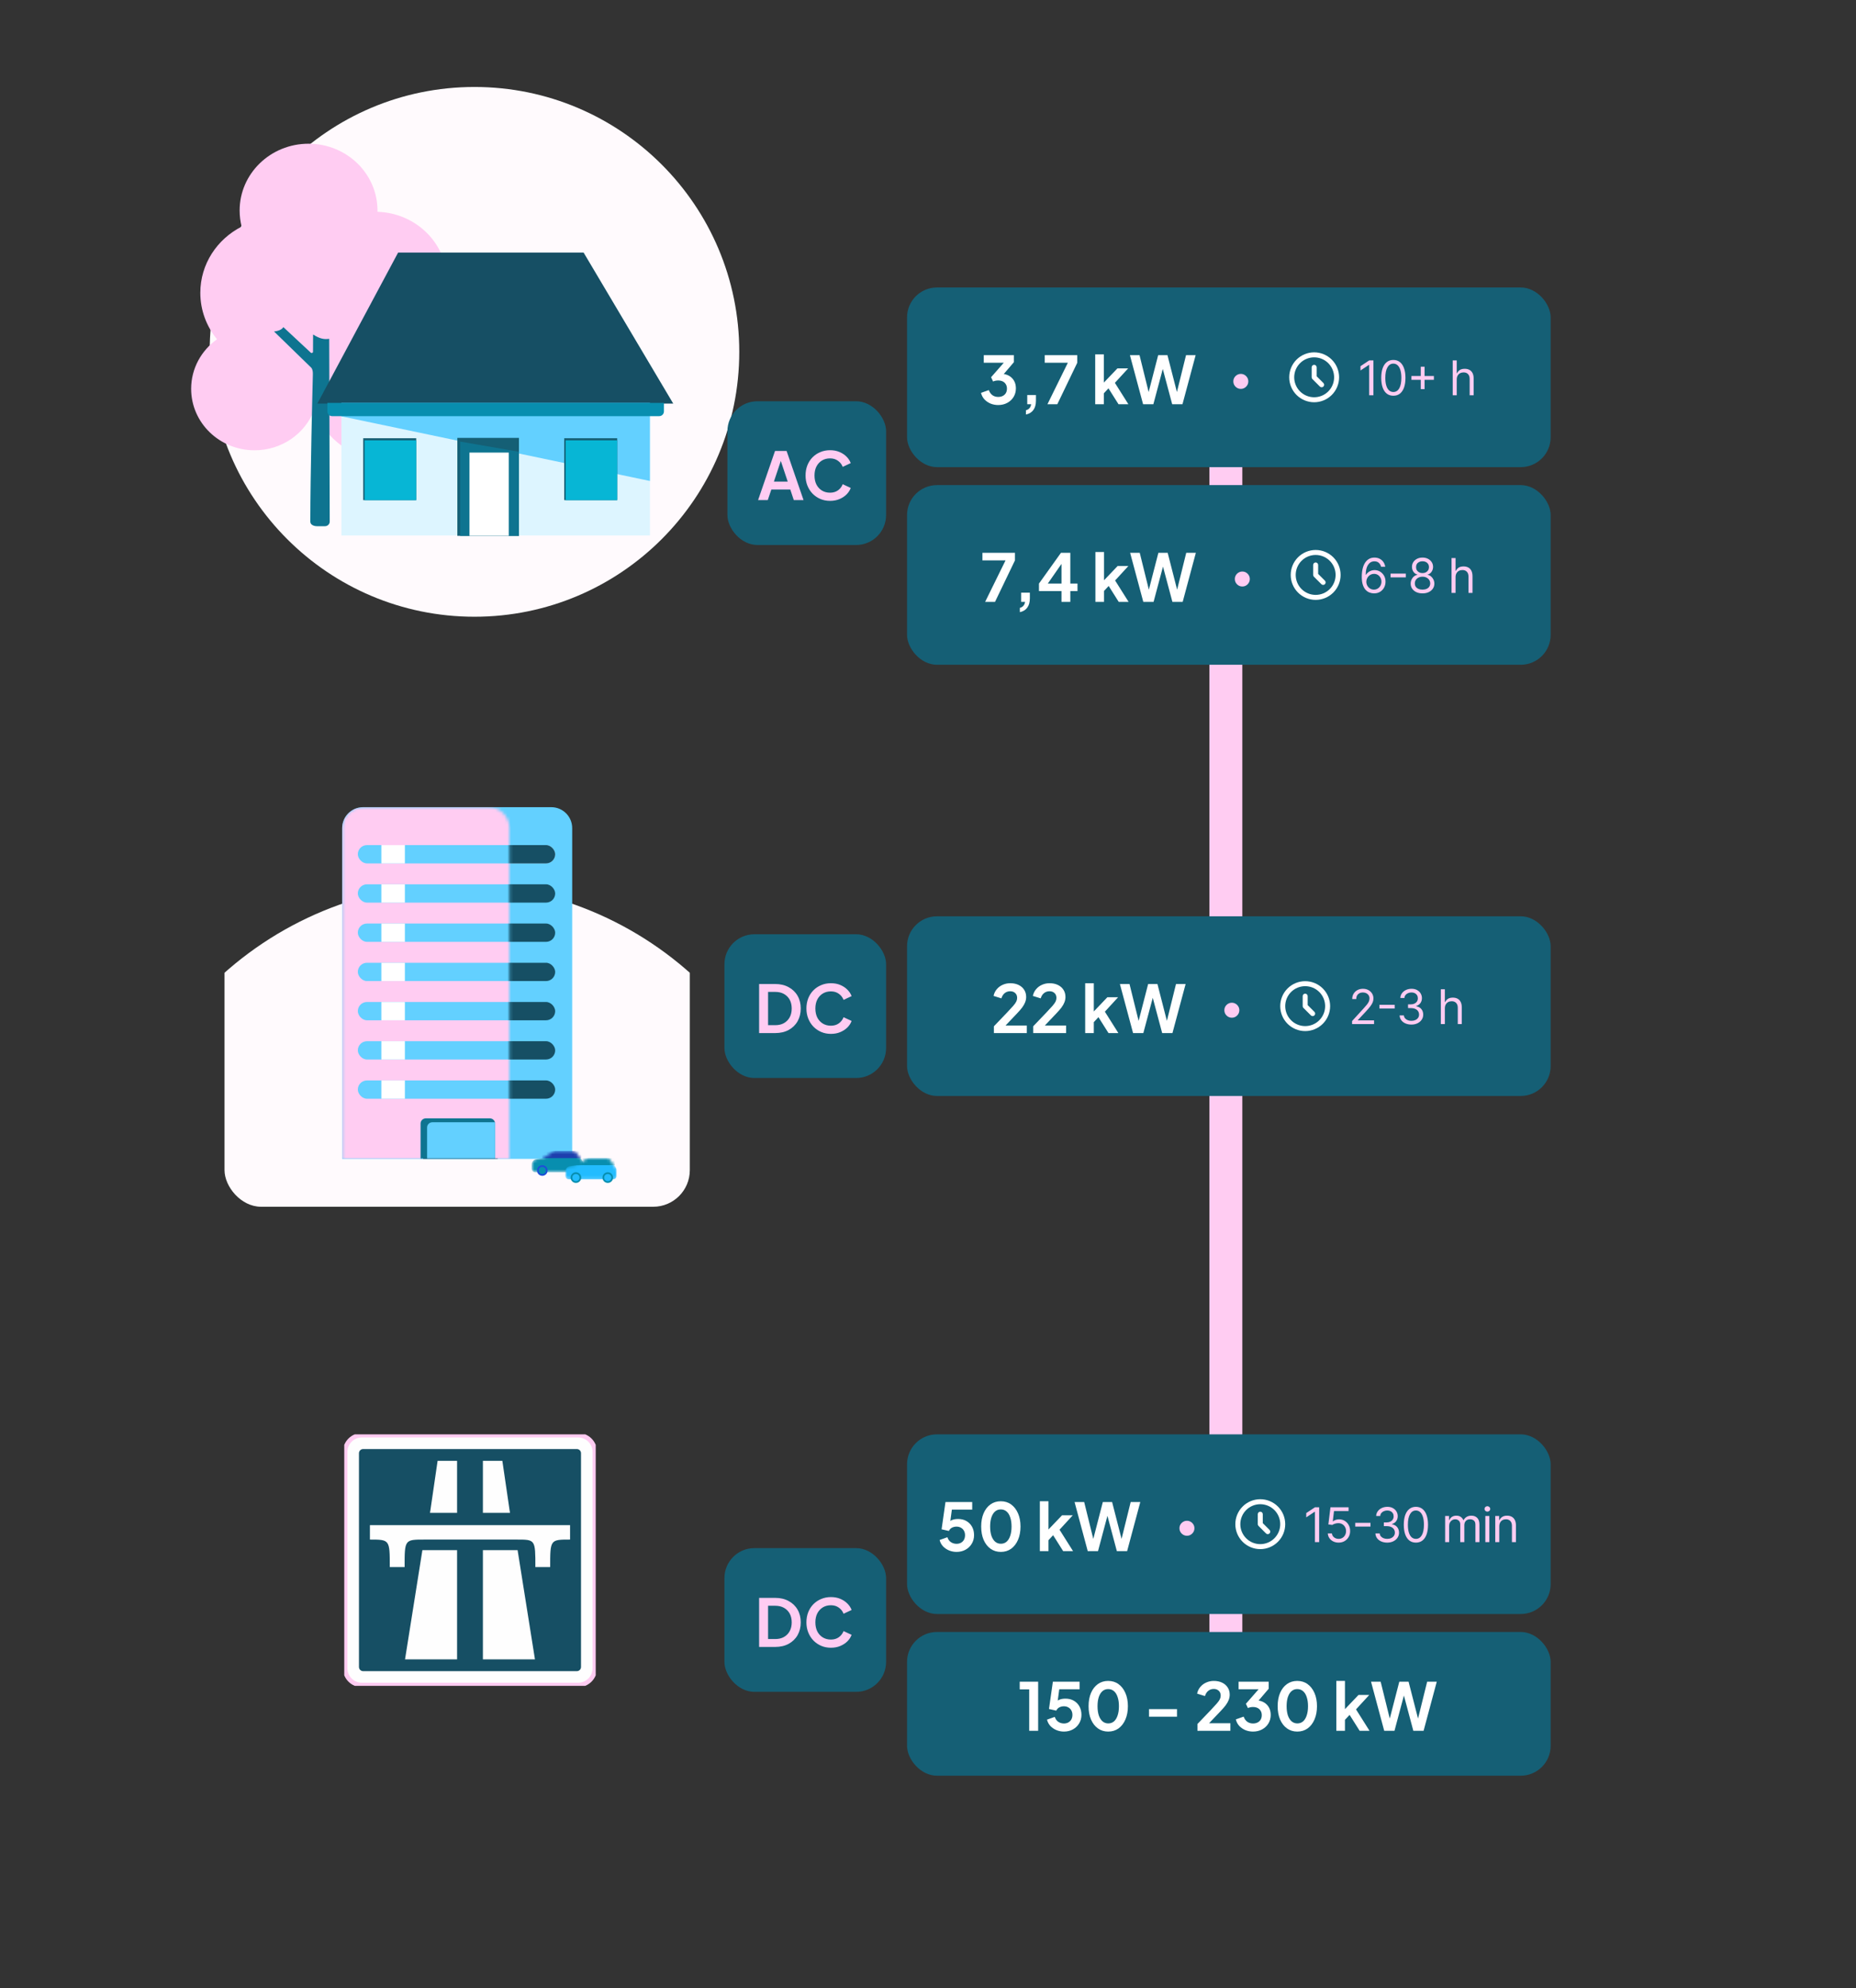 <svg width="620" height="664" viewBox="0 0 620 664" fill="none" xmlns="http://www.w3.org/2000/svg">
<rect x="0" y="0" width="620" height="664" fill="#333333" stroke="none"/>
<line x1="409.5" y1="130" x2="409.5" y2="569" stroke="#FFCCF2" stroke-width="11"/>
<g clip-path="url(#clip0_396_91364)">
<circle cx="158.497" cy="117.501" r="88.458" fill="#FFFAFD"/>
<path fill-rule="evenodd" clip-rule="evenodd" d="M80.723 75.683C80.282 73.96 80.049 72.158 80.049 70.303C80.049 57.982 90.357 47.994 103.073 47.994C115.79 47.994 126.098 57.982 126.098 70.303C126.098 70.448 126.097 70.593 126.094 70.737C139.024 71.116 149.386 81.391 149.386 94.011C149.386 99.077 147.716 103.765 144.88 107.586C151.63 112.192 156.039 119.8 156.039 128.406C156.039 142.46 144.28 153.853 129.775 153.853C118.309 153.853 108.558 146.733 104.976 136.808C102.034 144.719 94.218 150.375 85.039 150.375C73.338 150.375 63.853 141.185 63.853 129.848C63.853 123.057 67.257 117.035 72.502 113.299C69.006 109.041 66.917 103.649 66.917 97.785C66.917 88.185 72.516 79.851 80.723 75.683ZM103.786 120.277C104.239 120.066 104.686 119.843 105.124 119.607C104.873 120.266 104.65 120.938 104.455 121.621C104.248 121.164 104.025 120.716 103.786 120.277Z" fill="#FFCCF2"/>
<path d="M91.552 110.709C92.806 110.545 94.032 110.219 94.656 109.244L103.815 117.772C104.094 118.033 104.562 117.844 104.563 117.47L104.587 111.702C106.838 113.185 108.427 113.397 109.972 113.142L110.018 129.592C110.02 129.976 110.509 130.16 110.782 129.88L121.792 118.974C122.432 119.563 123.321 119.883 124.312 119.883L110.545 134.133C110.215 134.491 110.034 134.953 110.035 135.431L110.144 174.196C110.147 175.04 109.435 175.726 108.555 175.726H105.918C105.038 175.726 103.66 175.372 103.66 174.196C103.66 158.875 104.363 130.839 104.509 125.166C104.527 124.479 104.513 123.788 104.215 123.168C104.142 123.016 104.058 122.879 103.962 122.784L91.552 110.709Z" fill="#0E7490"/>
<rect x="114.047" y="134.543" width="103.059" height="44.283" fill="#DDF5FF"/>
<rect x="121.336" y="146.352" width="17.697" height="20.665" fill="#155F75"/>
<rect x="121.812" y="147.057" width="17.219" height="19.961" fill="#07B6D5"/>
<path d="M132.985 84.356H194.961L224.898 134.785H106.008L132.985 84.356Z" fill="#164F64"/>
<path d="M114.047 134.543H217.106V160.621L114.047 139.029V134.543Z" fill="#63D0FF"/>
<rect x="188.477" y="146.352" width="17.697" height="20.665" fill="#155F75"/>
<rect x="188.953" y="147.057" width="17.219" height="19.961" fill="#07B6D5"/>
<path d="M109.359 134.543H221.788V137.399C221.788 138.267 221.084 138.971 220.215 138.971H110.932C110.063 138.971 109.359 138.267 109.359 137.399V134.543Z" fill="#088EAF"/>
<rect x="152.781" y="146.234" width="20.574" height="32.711" fill="#155F75"/>
<path d="M153.703 147.463L173.357 150.87V178.947H153.703V147.463Z" fill="#0E7490"/>
<rect x="156.828" y="151.141" width="13.129" height="27.805" fill="white"/>
</g>
<g clip-path="url(#clip1_396_91364)">
<path d="M193.111 479.291H120.895C117.803 479.291 115.297 481.797 115.297 484.889V557.105C115.297 560.197 117.803 562.703 120.895 562.703H193.111C196.203 562.703 198.709 560.197 198.709 557.105V484.889C198.709 481.797 196.203 479.291 193.111 479.291Z" fill="#FEFEFE" stroke="#FFCCF2" stroke-width="1.5"/>
<path d="M192.69 483.91H121.314C120.541 483.91 119.914 484.537 119.914 485.31V556.686C119.914 557.459 120.541 558.085 121.314 558.085H192.69C193.463 558.085 194.089 557.459 194.089 556.686V485.31C194.089 484.537 193.463 483.91 192.69 483.91Z" fill="#164F64"/>
<path fill-rule="evenodd" clip-rule="evenodd" d="M146.182 487.85L143.645 505.23H152.689V487.85H146.182ZM161.314 487.85V505.23H170.358L167.813 487.85H161.314ZM123.57 509.332V514.143C130.21 514.143 130.209 514.169 130.209 523.328H135.16C135.16 514.139 135.155 514.143 141.799 514.143H172.624C178.844 514.143 178.843 514.139 178.843 523.328H183.785C183.785 514.139 183.789 514.143 190.433 514.143V509.332H123.57ZM141.099 517.677L135.3 554.144H152.689V517.677H141.099ZM161.314 517.677V554.144H178.703L172.904 517.677H161.314Z" fill="#FEFEFE"/>
</g>
<rect x="243" y="134" width="53" height="48" rx="10" fill="#155F75"/>
<path d="M253.242 167L258.896 150.61H262.768L268.422 167H265.166L264 163.48H257.664L256.476 167H253.242ZM258.522 160.84H263.142L260.414 152.678H261.25L258.522 160.84ZM277.28 167.264C276.107 167.264 275.021 167.051 274.024 166.626C273.041 166.201 272.176 165.607 271.428 164.844C270.695 164.081 270.123 163.187 269.712 162.16C269.301 161.133 269.096 160.011 269.096 158.794C269.096 157.577 269.294 156.455 269.69 155.428C270.101 154.387 270.673 153.492 271.406 152.744C272.154 151.981 273.027 151.395 274.024 150.984C275.021 150.559 276.107 150.346 277.28 150.346C278.453 150.346 279.502 150.544 280.426 150.94C281.365 151.336 282.157 151.864 282.802 152.524C283.447 153.169 283.909 153.881 284.188 154.658L281.504 155.912C281.196 155.091 280.675 154.416 279.942 153.888C279.209 153.345 278.321 153.074 277.28 153.074C276.253 153.074 275.344 153.316 274.552 153.8C273.775 154.284 273.166 154.951 272.726 155.802C272.301 156.653 272.088 157.65 272.088 158.794C272.088 159.938 272.301 160.943 272.726 161.808C273.166 162.659 273.775 163.326 274.552 163.81C275.344 164.294 276.253 164.536 277.28 164.536C278.321 164.536 279.209 164.272 279.942 163.744C280.675 163.201 281.196 162.519 281.504 161.698L284.188 162.952C283.909 163.729 283.447 164.448 282.802 165.108C282.157 165.753 281.365 166.274 280.426 166.67C279.502 167.066 278.453 167.264 277.28 167.264Z" fill="#FFCCF2"/>
<rect x="242" y="312" width="54" height="48" rx="10" fill="#155F75"/>
<path d="M253.584 345V328.61H258.93C260.661 328.61 262.164 328.962 263.44 329.666C264.731 330.355 265.728 331.316 266.432 332.548C267.136 333.765 267.488 335.181 267.488 336.794C267.488 338.393 267.136 339.815 266.432 341.062C265.728 342.294 264.731 343.262 263.44 343.966C262.164 344.655 260.661 345 258.93 345H253.584ZM256.576 342.36H258.996C260.111 342.36 261.071 342.133 261.878 341.678C262.699 341.209 263.337 340.563 263.792 339.742C264.247 338.906 264.474 337.923 264.474 336.794C264.474 335.65 264.247 334.667 263.792 333.846C263.337 333.025 262.699 332.387 261.878 331.932C261.071 331.477 260.111 331.25 258.996 331.25H256.576V342.36ZM277.569 345.264C276.396 345.264 275.31 345.051 274.313 344.626C273.33 344.201 272.465 343.607 271.717 342.844C270.984 342.081 270.412 341.187 270.001 340.16C269.59 339.133 269.385 338.011 269.385 336.794C269.385 335.577 269.583 334.455 269.979 333.428C270.39 332.387 270.962 331.492 271.695 330.744C272.443 329.981 273.316 329.395 274.313 328.984C275.31 328.559 276.396 328.346 277.569 328.346C278.742 328.346 279.791 328.544 280.715 328.94C281.654 329.336 282.446 329.864 283.091 330.524C283.736 331.169 284.198 331.881 284.477 332.658L281.793 333.912C281.485 333.091 280.964 332.416 280.231 331.888C279.498 331.345 278.61 331.074 277.569 331.074C276.542 331.074 275.633 331.316 274.841 331.8C274.064 332.284 273.455 332.951 273.015 333.802C272.59 334.653 272.377 335.65 272.377 336.794C272.377 337.938 272.59 338.943 273.015 339.808C273.455 340.659 274.064 341.326 274.841 341.81C275.633 342.294 276.542 342.536 277.569 342.536C278.61 342.536 279.498 342.272 280.231 341.744C280.964 341.201 281.485 340.519 281.793 339.698L284.477 340.952C284.198 341.729 283.736 342.448 283.091 343.108C282.446 343.753 281.654 344.274 280.715 344.67C279.791 345.066 278.742 345.264 277.569 345.264Z" fill="#FFCCF2"/>
<rect x="242" y="517" width="54" height="48" rx="10" fill="#155F75"/>
<path d="M253.584 550V533.61H258.93C260.661 533.61 262.164 533.962 263.44 534.666C264.731 535.355 265.728 536.316 266.432 537.548C267.136 538.765 267.488 540.181 267.488 541.794C267.488 543.393 267.136 544.815 266.432 546.062C265.728 547.294 264.731 548.262 263.44 548.966C262.164 549.655 260.661 550 258.93 550H253.584ZM256.576 547.36H258.996C260.111 547.36 261.071 547.133 261.878 546.678C262.699 546.209 263.337 545.563 263.792 544.742C264.247 543.906 264.474 542.923 264.474 541.794C264.474 540.65 264.247 539.667 263.792 538.846C263.337 538.025 262.699 537.387 261.878 536.932C261.071 536.477 260.111 536.25 258.996 536.25H256.576V547.36ZM277.569 550.264C276.396 550.264 275.31 550.051 274.313 549.626C273.33 549.201 272.465 548.607 271.717 547.844C270.984 547.081 270.412 546.187 270.001 545.16C269.59 544.133 269.385 543.011 269.385 541.794C269.385 540.577 269.583 539.455 269.979 538.428C270.39 537.387 270.962 536.492 271.695 535.744C272.443 534.981 273.316 534.395 274.313 533.984C275.31 533.559 276.396 533.346 277.569 533.346C278.742 533.346 279.791 533.544 280.715 533.94C281.654 534.336 282.446 534.864 283.091 535.524C283.736 536.169 284.198 536.881 284.477 537.658L281.793 538.912C281.485 538.091 280.964 537.416 280.231 536.888C279.498 536.345 278.61 536.074 277.569 536.074C276.542 536.074 275.633 536.316 274.841 536.8C274.064 537.284 273.455 537.951 273.015 538.802C272.59 539.653 272.377 540.65 272.377 541.794C272.377 542.938 272.59 543.943 273.015 544.808C273.455 545.659 274.064 546.326 274.841 546.81C275.633 547.294 276.542 547.536 277.569 547.536C278.61 547.536 279.498 547.272 280.231 546.744C280.964 546.201 281.485 545.519 281.793 544.698L284.477 545.952C284.198 546.729 283.736 547.448 283.091 548.108C282.446 548.753 281.654 549.274 280.715 549.67C279.791 550.066 278.742 550.264 277.569 550.264Z" fill="#FFCCF2"/>
<rect x="303" y="96" width="215" height="60" rx="10" fill="#155F75"/>
<path d="M333.446 135.264C332.551 135.264 331.701 135.103 330.894 134.78C330.102 134.443 329.42 133.973 328.848 133.372C328.291 132.756 327.909 132.03 327.704 131.194L330.322 130.27C330.586 131.018 330.989 131.59 331.532 131.986C332.075 132.367 332.713 132.558 333.446 132.558C334.033 132.558 334.539 132.448 334.964 132.228C335.404 132.008 335.749 131.693 335.998 131.282C336.247 130.857 336.372 130.358 336.372 129.786C336.372 129.214 336.247 128.73 335.998 128.334C335.763 127.923 335.426 127.608 334.986 127.388C334.546 127.168 334.025 127.058 333.424 127.058C333.145 127.058 332.852 127.087 332.544 127.146C332.251 127.205 331.987 127.293 331.752 127.41L331.07 125.98L335.316 121.14H328.628V118.61H338.682V120.964L334.414 125.958L334.458 124.836C335.441 124.851 336.299 125.063 337.032 125.474C337.765 125.885 338.337 126.449 338.748 127.168C339.159 127.887 339.364 128.73 339.364 129.698C339.364 130.754 339.107 131.707 338.594 132.558C338.081 133.394 337.377 134.054 336.482 134.538C335.587 135.022 334.575 135.264 333.446 135.264ZM342.715 138.432V137.002C343.199 136.885 343.588 136.657 343.881 136.32C344.189 135.997 344.38 135.557 344.453 135H343.155V131.92H346.059V133.812C346.059 135.103 345.773 136.137 345.201 136.914C344.644 137.691 343.815 138.197 342.715 138.432ZM349.897 135L356.717 121.14H348.995V118.61H359.863V121.14L353.197 135H349.897ZM365.854 135V118.346H368.736V129.258L367.636 128.928L373.268 123.032H376.854L372.432 127.85L376.942 135H373.642L369.726 128.796L371.442 128.444L367.834 132.316L368.736 130.556V135H365.854ZM381.851 135L377.451 118.61H380.663L384.117 132.58H383.281L386.889 118.61H389.991L393.577 132.58H392.741L396.195 118.61H399.407L395.007 135H391.575L387.945 121.404H388.913L385.283 135H381.851Z" fill="white"/>
<path d="M414.5 129.864C414.042 129.864 413.623 129.752 413.244 129.528C412.866 129.301 412.563 128.998 412.335 128.619C412.112 128.241 412 127.822 412 127.364C412 126.902 412.112 126.483 412.335 126.108C412.563 125.729 412.866 125.428 413.244 125.205C413.623 124.977 414.042 124.864 414.5 124.864C414.962 124.864 415.381 124.977 415.756 125.205C416.134 125.428 416.436 125.729 416.659 126.108C416.886 126.483 417 126.902 417 127.364C417 127.822 416.886 128.241 416.659 128.619C416.436 128.998 416.134 129.301 415.756 129.528C415.381 129.752 414.962 129.864 414.5 129.864Z" fill="#FFCCF2"/>
<path fill-rule="evenodd" clip-rule="evenodd" d="M438.997 119.333C437.229 119.333 435.534 120.035 434.283 121.285C433.033 122.536 432.331 124.231 432.331 125.999C432.331 126.875 432.503 127.742 432.838 128.551C433.173 129.359 433.664 130.094 434.283 130.713C434.902 131.332 435.637 131.824 436.446 132.159C437.255 132.494 438.122 132.666 438.997 132.666C439.873 132.666 440.74 132.494 441.549 132.159C442.357 131.824 443.092 131.332 443.711 130.713C444.33 130.094 444.822 129.359 445.157 128.551C445.492 127.742 445.664 126.875 445.664 125.999C445.664 124.231 444.962 122.536 443.711 121.285C442.461 120.035 440.766 119.333 438.997 119.333ZM433.105 120.107C434.668 118.544 436.787 117.666 438.997 117.666C441.208 117.666 443.327 118.544 444.89 120.107C446.453 121.67 447.331 123.789 447.331 125.999C447.331 127.094 447.115 128.177 446.696 129.188C446.278 130.199 445.664 131.118 444.89 131.892C444.116 132.666 443.197 133.28 442.186 133.698C441.175 134.117 440.092 134.333 438.997 134.333C437.903 134.333 436.819 134.117 435.808 133.698C434.797 133.28 433.879 132.666 433.105 131.892C432.331 131.118 431.717 130.199 431.298 129.188C430.88 128.177 430.664 127.094 430.664 125.999C430.664 123.789 431.542 121.67 433.105 120.107ZM438.997 121.833C439.458 121.833 439.831 122.206 439.831 122.666V125.654L442.087 127.91C442.412 128.236 442.412 128.763 442.087 129.089C441.761 129.414 441.234 129.414 440.908 129.089L438.408 126.589C438.252 126.432 438.164 126.22 438.164 125.999V122.666C438.164 122.206 438.537 121.833 438.997 121.833Z" fill="white"/>
<path d="M458.787 120.364V132H457.378V121.841H457.309L454.469 123.727V122.295L457.378 120.364H458.787ZM465.449 132.159C464.593 132.159 463.864 131.926 463.261 131.46C462.659 130.991 462.199 130.311 461.881 129.42C461.562 128.527 461.403 127.447 461.403 126.182C461.403 124.924 461.562 123.85 461.881 122.96C462.203 122.066 462.665 121.384 463.267 120.915C463.873 120.441 464.6 120.205 465.449 120.205C466.297 120.205 467.023 120.441 467.625 120.915C468.231 121.384 468.693 122.066 469.011 122.96C469.333 123.85 469.494 124.924 469.494 126.182C469.494 127.447 469.335 128.527 469.017 129.42C468.699 130.311 468.239 130.991 467.636 131.46C467.034 131.926 466.305 132.159 465.449 132.159ZM465.449 130.909C466.297 130.909 466.956 130.5 467.426 129.682C467.896 128.864 468.131 127.697 468.131 126.182C468.131 125.174 468.023 124.316 467.807 123.608C467.595 122.9 467.288 122.36 466.886 121.989C466.489 121.617 466.009 121.432 465.449 121.432C464.608 121.432 463.951 121.847 463.477 122.676C463.004 123.502 462.767 124.67 462.767 126.182C462.767 127.189 462.873 128.045 463.085 128.75C463.297 129.455 463.602 129.991 464 130.358C464.401 130.725 464.884 130.909 465.449 130.909ZM474.605 129.955V122.455H475.878V129.955H474.605ZM471.491 126.841V125.568H478.991V126.841H471.491ZM486.624 126.75V132H485.283V120.364H486.624V124.636H486.737C486.942 124.186 487.249 123.828 487.658 123.562C488.071 123.294 488.62 123.159 489.306 123.159C489.9 123.159 490.421 123.278 490.868 123.517C491.315 123.752 491.662 124.114 491.908 124.602C492.158 125.087 492.283 125.705 492.283 126.455V132H490.942V126.545C490.942 125.852 490.762 125.316 490.402 124.938C490.046 124.555 489.552 124.364 488.919 124.364C488.48 124.364 488.086 124.456 487.737 124.642C487.393 124.828 487.12 125.098 486.919 125.455C486.722 125.811 486.624 126.242 486.624 126.75Z" fill="#FFCCF2"/>
<rect x="303" y="162" width="215" height="60" rx="10" fill="#155F75"/>
<path d="M329.084 201L335.904 187.14H328.182V184.61H339.05V187.14L332.384 201H329.084ZM340.68 204.432V203.002C341.164 202.885 341.553 202.657 341.846 202.32C342.154 201.997 342.345 201.557 342.418 201H341.12V197.92H344.024V199.812C344.024 201.103 343.738 202.137 343.166 202.914C342.609 203.691 341.78 204.197 340.68 204.432ZM354.593 201V197.392H347.069V194.884L354.417 184.61H357.541V194.884H359.939V197.392H357.541V201H354.593ZM349.269 195.962L348.741 194.884H354.593V186.964L355.363 187.206L349.269 195.962ZM365.924 201V184.346H368.806V195.258L367.706 194.928L373.338 189.032H376.924L372.502 193.85L377.012 201H373.712L369.796 194.796L371.512 194.444L367.904 198.316L368.806 196.556V201H365.924ZM381.921 201L377.521 184.61H380.733L384.187 198.58H383.351L386.959 184.61H390.061L393.647 198.58H392.811L396.265 184.61H399.477L395.077 201H391.645L388.015 187.404H388.983L385.353 201H381.921Z" fill="white"/>
<path d="M415 195.864C414.542 195.864 414.123 195.752 413.744 195.528C413.366 195.301 413.063 194.998 412.835 194.619C412.612 194.241 412.5 193.822 412.5 193.364C412.5 192.902 412.612 192.483 412.835 192.108C413.063 191.729 413.366 191.428 413.744 191.205C414.123 190.977 414.542 190.864 415 190.864C415.462 190.864 415.881 190.977 416.256 191.205C416.634 191.428 416.936 191.729 417.159 192.108C417.386 192.483 417.5 192.902 417.5 193.364C417.5 193.822 417.386 194.241 417.159 194.619C416.936 194.998 416.634 195.301 416.256 195.528C415.881 195.752 415.462 195.864 415 195.864Z" fill="#FFCCF2"/>
<g clip-path="url(#clip2_396_91364)">
<path fill-rule="evenodd" clip-rule="evenodd" d="M439.497 185.333C437.729 185.333 436.034 186.035 434.783 187.285C433.533 188.536 432.831 190.231 432.831 191.999C432.831 192.875 433.003 193.742 433.338 194.551C433.673 195.359 434.164 196.094 434.783 196.713C435.402 197.332 436.137 197.824 436.946 198.159C437.755 198.494 438.622 198.666 439.497 198.666C440.373 198.666 441.24 198.494 442.049 198.159C442.857 197.824 443.592 197.332 444.211 196.713C444.83 196.094 445.322 195.359 445.657 194.551C445.992 193.742 446.164 192.875 446.164 191.999C446.164 190.231 445.462 188.536 444.211 187.285C442.961 186.035 441.266 185.333 439.497 185.333ZM433.605 186.107C435.168 184.544 437.287 183.666 439.497 183.666C441.708 183.666 443.827 184.544 445.39 186.107C446.953 187.67 447.831 189.789 447.831 191.999C447.831 193.094 447.615 194.177 447.196 195.188C446.778 196.199 446.164 197.118 445.39 197.892C444.616 198.666 443.697 199.28 442.686 199.698C441.675 200.117 440.592 200.333 439.497 200.333C438.403 200.333 437.319 200.117 436.308 199.698C435.297 199.28 434.379 198.666 433.605 197.892C432.831 197.118 432.217 196.199 431.798 195.188C431.38 194.177 431.164 193.094 431.164 191.999C431.164 189.789 432.042 187.67 433.605 186.107ZM439.497 187.833C439.958 187.833 440.331 188.206 440.331 188.666V191.654L442.587 193.91C442.912 194.236 442.912 194.763 442.587 195.089C442.261 195.414 441.734 195.414 441.408 195.089L438.908 192.589C438.752 192.432 438.664 192.22 438.664 191.999V188.666C438.664 188.206 439.037 187.833 439.497 187.833Z" fill="white"/>
<path d="M458.95 198.159C458.473 198.152 457.996 198.061 457.518 197.886C457.041 197.712 456.605 197.419 456.211 197.006C455.817 196.589 455.501 196.027 455.263 195.318C455.024 194.606 454.905 193.712 454.905 192.636C454.905 191.606 455.001 190.693 455.194 189.898C455.388 189.098 455.668 188.426 456.035 187.881C456.403 187.331 456.846 186.915 457.365 186.631C457.888 186.347 458.477 186.205 459.132 186.205C459.783 186.205 460.363 186.335 460.871 186.597C461.382 186.854 461.799 187.214 462.121 187.676C462.442 188.138 462.651 188.67 462.746 189.273H461.359C461.23 188.75 460.98 188.316 460.609 187.972C460.238 187.627 459.746 187.455 459.132 187.455C458.23 187.455 457.52 187.847 457.001 188.631C456.486 189.415 456.227 190.515 456.223 191.932H456.314C456.526 191.61 456.778 191.335 457.069 191.108C457.365 190.877 457.691 190.699 458.047 190.574C458.403 190.449 458.78 190.386 459.177 190.386C459.844 190.386 460.454 190.553 461.007 190.886C461.56 191.216 462.003 191.672 462.336 192.256C462.67 192.835 462.836 193.5 462.836 194.25C462.836 194.97 462.675 195.629 462.353 196.227C462.031 196.822 461.579 197.295 460.996 197.648C460.416 197.996 459.734 198.167 458.95 198.159ZM458.95 196.909C459.427 196.909 459.855 196.79 460.234 196.551C460.617 196.312 460.918 195.992 461.138 195.591C461.361 195.189 461.473 194.742 461.473 194.25C461.473 193.769 461.365 193.331 461.149 192.938C460.937 192.54 460.643 192.223 460.268 191.989C459.897 191.754 459.473 191.636 458.996 191.636C458.636 191.636 458.3 191.708 457.99 191.852C457.679 191.992 457.406 192.186 457.172 192.432C456.941 192.678 456.759 192.96 456.626 193.278C456.494 193.593 456.427 193.924 456.427 194.273C456.427 194.735 456.535 195.167 456.751 195.568C456.971 195.97 457.27 196.294 457.649 196.54C458.031 196.786 458.465 196.909 458.95 196.909ZM469.614 191.557V192.807H464.523V191.557H469.614ZM475.197 198.159C474.417 198.159 473.728 198.021 473.129 197.744C472.535 197.464 472.071 197.08 471.737 196.591C471.404 196.098 471.239 195.538 471.243 194.909C471.239 194.417 471.336 193.962 471.533 193.545C471.73 193.125 471.999 192.775 472.339 192.494C472.684 192.21 473.069 192.03 473.493 191.955V191.886C472.936 191.742 472.493 191.43 472.163 190.949C471.834 190.464 471.671 189.913 471.675 189.295C471.671 188.705 471.821 188.176 472.124 187.71C472.427 187.244 472.843 186.877 473.374 186.608C473.908 186.339 474.516 186.205 475.197 186.205C475.872 186.205 476.474 186.339 477.004 186.608C477.535 186.877 477.951 187.244 478.254 187.71C478.561 188.176 478.716 188.705 478.72 189.295C478.716 189.913 478.548 190.464 478.214 190.949C477.885 191.43 477.447 191.742 476.902 191.886V191.955C477.322 192.03 477.701 192.21 478.038 192.494C478.375 192.775 478.644 193.125 478.845 193.545C479.046 193.962 479.148 194.417 479.152 194.909C479.148 195.538 478.978 196.098 478.641 196.591C478.307 197.08 477.843 197.464 477.249 197.744C476.658 198.021 475.974 198.159 475.197 198.159ZM475.197 196.909C475.724 196.909 476.179 196.824 476.561 196.653C476.944 196.483 477.239 196.242 477.447 195.932C477.656 195.621 477.762 195.258 477.766 194.841C477.762 194.402 477.648 194.013 477.425 193.676C477.201 193.339 476.896 193.074 476.51 192.881C476.127 192.687 475.69 192.591 475.197 192.591C474.701 192.591 474.258 192.687 473.868 192.881C473.482 193.074 473.177 193.339 472.953 193.676C472.733 194.013 472.625 194.402 472.629 194.841C472.625 195.258 472.726 195.621 472.93 195.932C473.139 196.242 473.436 196.483 473.822 196.653C474.209 196.824 474.667 196.909 475.197 196.909ZM475.197 191.386C475.614 191.386 475.983 191.303 476.305 191.136C476.631 190.97 476.887 190.737 477.072 190.438C477.258 190.138 477.353 189.788 477.357 189.386C477.353 188.992 477.26 188.65 477.078 188.358C476.896 188.062 476.644 187.835 476.322 187.676C476 187.513 475.625 187.432 475.197 187.432C474.762 187.432 474.381 187.513 474.055 187.676C473.73 187.835 473.478 188.062 473.3 188.358C473.122 188.65 473.035 188.992 473.038 189.386C473.035 189.788 473.124 190.138 473.305 190.438C473.491 190.737 473.747 190.97 474.072 191.136C474.398 191.303 474.773 191.386 475.197 191.386ZM486.233 192.75V198H484.892V186.364H486.233V190.636H486.347C486.551 190.186 486.858 189.828 487.267 189.562C487.68 189.294 488.229 189.159 488.915 189.159C489.51 189.159 490.031 189.278 490.477 189.517C490.924 189.752 491.271 190.114 491.517 190.602C491.767 191.087 491.892 191.705 491.892 192.455V198H490.551V192.545C490.551 191.852 490.371 191.316 490.012 190.938C489.656 190.555 489.161 190.364 488.529 190.364C488.089 190.364 487.695 190.456 487.347 190.642C487.002 190.828 486.729 191.098 486.529 191.455C486.332 191.811 486.233 192.242 486.233 192.75Z" fill="#FFCCF2"/>
</g>
<rect x="303" y="479" width="215" height="60" rx="10" fill="#155F75"/>
<path d="M319.534 518.264C318.669 518.264 317.84 518.103 317.048 517.78C316.271 517.457 315.596 517.003 315.024 516.416C314.467 515.815 314.085 515.103 313.88 514.282L316.476 513.358C316.725 514.106 317.129 514.663 317.686 515.03C318.243 515.382 318.859 515.558 319.534 515.558C320.091 515.558 320.583 515.441 321.008 515.206C321.448 514.957 321.785 514.619 322.02 514.194C322.255 513.754 322.372 513.248 322.372 512.676C322.372 512.104 322.247 511.605 321.998 511.18C321.763 510.755 321.433 510.425 321.008 510.19C320.583 509.941 320.091 509.816 319.534 509.816C318.962 509.816 318.441 509.941 317.972 510.19C317.517 510.439 317.187 510.799 316.982 511.268L314.54 510.718L315.838 501.61H324.77V504.14H317.026L318.148 502.842L317.224 509.706L316.366 509.002C316.777 508.401 317.275 507.961 317.862 507.682C318.463 507.403 319.189 507.264 320.04 507.264C321.125 507.264 322.064 507.499 322.856 507.968C323.663 508.437 324.286 509.075 324.726 509.882C325.166 510.689 325.386 511.62 325.386 512.676C325.386 513.732 325.129 514.685 324.616 515.536C324.103 516.387 323.406 517.054 322.526 517.538C321.646 518.022 320.649 518.264 319.534 518.264ZM334.323 518.264C333.018 518.264 331.874 517.912 330.891 517.208C329.908 516.504 329.138 515.514 328.581 514.238C328.038 512.962 327.767 511.481 327.767 509.794C327.767 508.093 328.038 506.611 328.581 505.35C329.124 504.089 329.886 503.106 330.869 502.402C331.852 501.698 332.996 501.346 334.301 501.346C335.636 501.346 336.787 501.698 337.755 502.402C338.738 503.106 339.508 504.096 340.065 505.372C340.622 506.633 340.901 508.107 340.901 509.794C340.901 511.481 340.622 512.962 340.065 514.238C339.522 515.499 338.76 516.489 337.777 517.208C336.794 517.912 335.643 518.264 334.323 518.264ZM334.345 515.536C335.093 515.536 335.731 515.309 336.259 514.854C336.787 514.385 337.19 513.725 337.469 512.874C337.762 512.009 337.909 510.982 337.909 509.794C337.909 508.606 337.762 507.587 337.469 506.736C337.19 505.871 336.78 505.211 336.237 504.756C335.709 504.301 335.064 504.074 334.301 504.074C333.568 504.074 332.937 504.301 332.409 504.756C331.881 505.211 331.47 505.871 331.177 506.736C330.898 507.587 330.759 508.606 330.759 509.794C330.759 510.967 330.898 511.987 331.177 512.852C331.47 513.703 331.881 514.363 332.409 514.832C332.952 515.301 333.597 515.536 334.345 515.536ZM347.363 518V501.346H350.245V512.258L349.145 511.928L354.777 506.032H358.363L353.941 510.85L358.451 518H355.151L351.235 511.796L352.951 511.444L349.343 515.316L350.245 513.556V518H347.363ZM363.361 518L358.961 501.61H362.173L365.627 515.58H364.791L368.399 501.61H371.501L375.087 515.58H374.251L377.705 501.61H380.917L376.517 518H373.085L369.455 504.404H370.423L366.793 518H363.361Z" fill="white"/>
<path d="M396.5 512.864C396.042 512.864 395.623 512.752 395.244 512.528C394.866 512.301 394.563 511.998 394.335 511.619C394.112 511.241 394 510.822 394 510.364C394 509.902 394.112 509.483 394.335 509.108C394.563 508.729 394.866 508.428 395.244 508.205C395.623 507.977 396.042 507.864 396.5 507.864C396.962 507.864 397.381 507.977 397.756 508.205C398.134 508.428 398.436 508.729 398.659 509.108C398.886 509.483 399 509.902 399 510.364C399 510.822 398.886 511.241 398.659 511.619C398.436 511.998 398.134 512.301 397.756 512.528C397.381 512.752 396.962 512.864 396.5 512.864Z" fill="#FFCCF2"/>
<path fill-rule="evenodd" clip-rule="evenodd" d="M420.997 502.333C419.229 502.333 417.534 503.035 416.283 504.285C415.033 505.536 414.331 507.231 414.331 508.999C414.331 509.875 414.503 510.742 414.838 511.551C415.173 512.359 415.664 513.094 416.283 513.713C416.902 514.332 417.637 514.824 418.446 515.159C419.255 515.494 420.122 515.666 420.997 515.666C421.873 515.666 422.74 515.494 423.549 515.159C424.357 514.824 425.092 514.332 425.711 513.713C426.33 513.094 426.822 512.359 427.157 511.551C427.492 510.742 427.664 509.875 427.664 508.999C427.664 507.231 426.962 505.536 425.711 504.285C424.461 503.035 422.766 502.333 420.997 502.333ZM415.105 503.107C416.668 501.544 418.787 500.666 420.997 500.666C423.208 500.666 425.327 501.544 426.89 503.107C428.453 504.67 429.331 506.789 429.331 508.999C429.331 510.094 429.115 511.177 428.696 512.188C428.278 513.199 427.664 514.118 426.89 514.892C426.116 515.666 425.197 516.28 424.186 516.698C423.175 517.117 422.092 517.333 420.997 517.333C419.903 517.333 418.819 517.117 417.808 516.698C416.797 516.28 415.879 515.666 415.105 514.892C414.331 514.118 413.717 513.199 413.298 512.188C412.88 511.177 412.664 510.094 412.664 508.999C412.664 506.789 413.542 504.67 415.105 503.107ZM420.997 504.833C421.458 504.833 421.831 505.206 421.831 505.666V508.654L424.087 510.91C424.412 511.236 424.412 511.763 424.087 512.089C423.761 512.414 423.234 512.414 422.908 512.089L420.408 509.589C420.252 509.432 420.164 509.22 420.164 508.999V505.666C420.164 505.206 420.537 504.833 420.997 504.833Z" fill="white"/>
<path d="M440.669 503.364V515H439.259V504.841H439.191L436.35 506.727V505.295L439.259 503.364H440.669ZM447.172 515.159C446.505 515.159 445.904 515.027 445.37 514.761C444.836 514.496 444.408 514.133 444.086 513.67C443.764 513.208 443.588 512.682 443.558 512.091H444.922C444.975 512.617 445.213 513.053 445.637 513.398C446.065 513.739 446.577 513.909 447.172 513.909C447.649 513.909 448.073 513.797 448.444 513.574C448.819 513.35 449.113 513.044 449.325 512.653C449.541 512.259 449.649 511.814 449.649 511.318C449.649 510.811 449.537 510.358 449.314 509.96C449.094 509.559 448.791 509.242 448.404 509.011C448.018 508.78 447.577 508.663 447.081 508.659C446.725 508.655 446.359 508.71 445.984 508.824C445.609 508.934 445.3 509.076 445.058 509.25L443.74 509.091L444.444 503.364H450.49V504.614H445.626L445.217 508.045H445.285C445.524 507.856 445.823 507.699 446.183 507.574C446.543 507.449 446.918 507.386 447.308 507.386C448.02 507.386 448.654 507.557 449.211 507.898C449.772 508.235 450.211 508.697 450.529 509.284C450.851 509.871 451.012 510.542 451.012 511.295C451.012 512.038 450.846 512.701 450.512 513.284C450.183 513.864 449.728 514.322 449.149 514.659C448.569 514.992 447.91 515.159 447.172 515.159ZM457.812 508.557V509.807H452.721V508.557H457.812ZM463.413 515.159C462.663 515.159 461.995 515.03 461.408 514.773C460.824 514.515 460.36 514.157 460.016 513.699C459.675 513.237 459.489 512.701 459.459 512.091H460.891C460.921 512.466 461.05 512.79 461.277 513.062C461.504 513.331 461.801 513.54 462.169 513.688C462.536 513.835 462.944 513.909 463.391 513.909C463.891 513.909 464.334 513.822 464.72 513.648C465.106 513.473 465.409 513.231 465.629 512.92C465.849 512.61 465.959 512.25 465.959 511.841C465.959 511.413 465.853 511.036 465.641 510.71C465.428 510.381 465.118 510.123 464.709 509.938C464.3 509.752 463.8 509.659 463.209 509.659H462.277V508.409H463.209C463.671 508.409 464.076 508.326 464.425 508.159C464.777 507.992 465.051 507.758 465.248 507.455C465.449 507.152 465.55 506.795 465.55 506.386C465.55 505.992 465.462 505.65 465.288 505.358C465.114 505.066 464.868 504.839 464.55 504.676C464.235 504.513 463.864 504.432 463.436 504.432C463.034 504.432 462.656 504.506 462.3 504.653C461.947 504.797 461.659 505.008 461.436 505.284C461.212 505.557 461.091 505.886 461.072 506.273H459.709C459.731 505.663 459.915 505.129 460.26 504.67C460.605 504.208 461.055 503.848 461.612 503.591C462.173 503.333 462.788 503.205 463.459 503.205C464.178 503.205 464.796 503.35 465.311 503.642C465.826 503.93 466.222 504.311 466.498 504.784C466.775 505.258 466.913 505.769 466.913 506.318C466.913 506.973 466.741 507.532 466.396 507.994C466.055 508.456 465.591 508.777 465.004 508.955V509.045C465.739 509.167 466.313 509.479 466.726 509.983C467.139 510.483 467.345 511.102 467.345 511.841C467.345 512.473 467.173 513.042 466.828 513.545C466.487 514.045 466.021 514.439 465.43 514.727C464.839 515.015 464.167 515.159 463.413 515.159ZM472.984 515.159C472.128 515.159 471.399 514.926 470.797 514.46C470.195 513.991 469.734 513.311 469.416 512.42C469.098 511.527 468.939 510.447 468.939 509.182C468.939 507.924 469.098 506.85 469.416 505.96C469.738 505.066 470.2 504.384 470.803 503.915C471.409 503.441 472.136 503.205 472.984 503.205C473.833 503.205 474.558 503.441 475.161 503.915C475.767 504.384 476.229 505.066 476.547 505.96C476.869 506.85 477.03 507.924 477.03 509.182C477.03 510.447 476.871 511.527 476.553 512.42C476.234 513.311 475.774 513.991 475.172 514.46C474.57 514.926 473.84 515.159 472.984 515.159ZM472.984 513.909C473.833 513.909 474.492 513.5 474.962 512.682C475.431 511.864 475.666 510.697 475.666 509.182C475.666 508.174 475.558 507.316 475.342 506.608C475.13 505.9 474.823 505.36 474.422 504.989C474.024 504.617 473.545 504.432 472.984 504.432C472.143 504.432 471.486 504.847 471.013 505.676C470.539 506.502 470.303 507.67 470.303 509.182C470.303 510.189 470.409 511.045 470.621 511.75C470.833 512.455 471.138 512.991 471.536 513.358C471.937 513.725 472.42 513.909 472.984 513.909ZM482.752 515V506.273H484.047V507.636H484.161C484.343 507.17 484.636 506.809 485.041 506.551C485.447 506.29 485.933 506.159 486.502 506.159C487.077 506.159 487.557 506.29 487.939 506.551C488.326 506.809 488.627 507.17 488.843 507.636H488.933C489.157 507.186 489.492 506.828 489.939 506.562C490.386 506.294 490.922 506.159 491.547 506.159C492.327 506.159 492.966 506.403 493.462 506.892C493.958 507.377 494.206 508.133 494.206 509.159V515H492.865V509.159C492.865 508.515 492.689 508.055 492.337 507.778C491.985 507.502 491.57 507.364 491.093 507.364C490.479 507.364 490.004 507.549 489.666 507.92C489.329 508.288 489.161 508.754 489.161 509.318V515H487.797V509.023C487.797 508.527 487.636 508.127 487.314 507.824C486.992 507.517 486.577 507.364 486.07 507.364C485.721 507.364 485.396 507.456 485.093 507.642C484.793 507.828 484.551 508.085 484.365 508.415C484.183 508.741 484.093 509.117 484.093 509.545V515H482.752ZM496.178 515V506.273H497.519V515H496.178ZM496.86 504.818C496.598 504.818 496.373 504.729 496.184 504.551C495.998 504.373 495.905 504.159 495.905 503.909C495.905 503.659 495.998 503.445 496.184 503.267C496.373 503.089 496.598 503 496.86 503C497.121 503 497.345 503.089 497.53 503.267C497.72 503.445 497.814 503.659 497.814 503.909C497.814 504.159 497.72 504.373 497.53 504.551C497.345 504.729 497.121 504.818 496.86 504.818ZM500.836 509.75V515H499.495V506.273H500.79V507.636H500.904C501.108 507.193 501.419 506.837 501.836 506.568C502.252 506.295 502.79 506.159 503.449 506.159C504.04 506.159 504.557 506.28 505 506.523C505.444 506.761 505.788 507.125 506.035 507.614C506.281 508.098 506.404 508.712 506.404 509.455V515H505.063V509.545C505.063 508.86 504.885 508.326 504.529 507.943C504.173 507.557 503.684 507.364 503.063 507.364C502.635 507.364 502.252 507.456 501.915 507.642C501.582 507.828 501.319 508.098 501.125 508.455C500.932 508.811 500.836 509.242 500.836 509.75Z" fill="#FFCCF2"/>
<rect x="303" y="545" width="215" height="48" rx="10" fill="#155F75"/>
<path d="M343.806 578V564.162H340.638V561.61H346.798V578H343.806ZM355.407 578.264C354.542 578.264 353.713 578.103 352.921 577.78C352.144 577.457 351.469 577.003 350.897 576.416C350.34 575.815 349.958 575.103 349.753 574.282L352.349 573.358C352.598 574.106 353.002 574.663 353.559 575.03C354.116 575.382 354.732 575.558 355.407 575.558C355.964 575.558 356.456 575.441 356.881 575.206C357.321 574.957 357.658 574.619 357.893 574.194C358.128 573.754 358.245 573.248 358.245 572.676C358.245 572.104 358.12 571.605 357.871 571.18C357.636 570.755 357.306 570.425 356.881 570.19C356.456 569.941 355.964 569.816 355.407 569.816C354.835 569.816 354.314 569.941 353.845 570.19C353.39 570.439 353.06 570.799 352.855 571.268L350.413 570.718L351.711 561.61H360.643V564.14H352.899L354.021 562.842L353.097 569.706L352.239 569.002C352.65 568.401 353.148 567.961 353.735 567.682C354.336 567.403 355.062 567.264 355.913 567.264C356.998 567.264 357.937 567.499 358.729 567.968C359.536 568.437 360.159 569.075 360.599 569.882C361.039 570.689 361.259 571.62 361.259 572.676C361.259 573.732 361.002 574.685 360.489 575.536C359.976 576.387 359.279 577.054 358.399 577.538C357.519 578.022 356.522 578.264 355.407 578.264ZM370.196 578.264C368.891 578.264 367.747 577.912 366.764 577.208C365.782 576.504 365.012 575.514 364.454 574.238C363.912 572.962 363.64 571.481 363.64 569.794C363.64 568.093 363.912 566.611 364.454 565.35C364.997 564.089 365.76 563.106 366.742 562.402C367.725 561.698 368.869 561.346 370.174 561.346C371.509 561.346 372.66 561.698 373.628 562.402C374.611 563.106 375.381 564.096 375.938 565.372C376.496 566.633 376.774 568.107 376.774 569.794C376.774 571.481 376.496 572.962 375.938 574.238C375.396 575.499 374.633 576.489 373.65 577.208C372.668 577.912 371.516 578.264 370.196 578.264ZM370.218 575.536C370.966 575.536 371.604 575.309 372.132 574.854C372.66 574.385 373.064 573.725 373.342 572.874C373.636 572.009 373.782 570.982 373.782 569.794C373.782 568.606 373.636 567.587 373.342 566.736C373.064 565.871 372.653 565.211 372.11 564.756C371.582 564.301 370.937 564.074 370.174 564.074C369.441 564.074 368.81 564.301 368.282 564.756C367.754 565.211 367.344 565.871 367.05 566.736C366.772 567.587 366.632 568.606 366.632 569.794C366.632 570.967 366.772 571.987 367.05 572.852C367.344 573.703 367.754 574.363 368.282 574.832C368.825 575.301 369.47 575.536 370.218 575.536ZM383.831 573.292V570.762H393.181V573.292H383.831ZM400.008 578V575.734L404.452 571.092C405.332 570.168 406.007 569.435 406.476 568.892C406.96 568.335 407.297 567.858 407.488 567.462C407.679 567.066 407.774 566.663 407.774 566.252C407.774 565.563 407.554 565.02 407.114 564.624C406.689 564.228 406.139 564.03 405.464 564.03C404.76 564.03 404.151 564.235 403.638 564.646C403.125 565.042 402.751 565.629 402.516 566.406L399.898 565.592C400.074 564.727 400.433 563.979 400.976 563.348C401.519 562.703 402.179 562.211 402.956 561.874C403.748 561.522 404.584 561.346 405.464 561.346C406.52 561.346 407.444 561.537 408.236 561.918C409.043 562.299 409.666 562.835 410.106 563.524C410.561 564.213 410.788 565.02 410.788 565.944C410.788 566.531 410.678 567.11 410.458 567.682C410.238 568.254 409.908 568.841 409.468 569.442C409.028 570.029 408.456 570.689 407.752 571.422L403.902 575.47H411.008V578H400.008ZM418.569 578.264C417.674 578.264 416.824 578.103 416.017 577.78C415.225 577.443 414.543 576.973 413.971 576.372C413.414 575.756 413.032 575.03 412.827 574.194L415.445 573.27C415.709 574.018 416.112 574.59 416.655 574.986C417.198 575.367 417.836 575.558 418.569 575.558C419.156 575.558 419.662 575.448 420.087 575.228C420.527 575.008 420.872 574.693 421.121 574.282C421.37 573.857 421.495 573.358 421.495 572.786C421.495 572.214 421.37 571.73 421.121 571.334C420.886 570.923 420.549 570.608 420.109 570.388C419.669 570.168 419.148 570.058 418.547 570.058C418.268 570.058 417.975 570.087 417.667 570.146C417.374 570.205 417.11 570.293 416.875 570.41L416.193 568.98L420.439 564.14H413.751V561.61H423.805V563.964L419.537 568.958L419.581 567.836C420.564 567.851 421.422 568.063 422.155 568.474C422.888 568.885 423.46 569.449 423.871 570.168C424.282 570.887 424.487 571.73 424.487 572.698C424.487 573.754 424.23 574.707 423.717 575.558C423.204 576.394 422.5 577.054 421.605 577.538C420.71 578.022 419.698 578.264 418.569 578.264ZM433.36 578.264C432.055 578.264 430.911 577.912 429.928 577.208C428.946 576.504 428.176 575.514 427.618 574.238C427.076 572.962 426.804 571.481 426.804 569.794C426.804 568.093 427.076 566.611 427.618 565.35C428.161 564.089 428.924 563.106 429.906 562.402C430.889 561.698 432.033 561.346 433.338 561.346C434.673 561.346 435.824 561.698 436.792 562.402C437.775 563.106 438.545 564.096 439.102 565.372C439.66 566.633 439.938 568.107 439.938 569.794C439.938 571.481 439.66 572.962 439.102 574.238C438.56 575.499 437.797 576.489 436.814 577.208C435.832 577.912 434.68 578.264 433.36 578.264ZM433.382 575.536C434.13 575.536 434.768 575.309 435.296 574.854C435.824 574.385 436.228 573.725 436.506 572.874C436.8 572.009 436.946 570.982 436.946 569.794C436.946 568.606 436.8 567.587 436.506 566.736C436.228 565.871 435.817 565.211 435.274 564.756C434.746 564.301 434.101 564.074 433.338 564.074C432.605 564.074 431.974 564.301 431.446 564.756C430.918 565.211 430.508 565.871 430.214 566.736C429.936 567.587 429.796 568.606 429.796 569.794C429.796 570.967 429.936 571.987 430.214 572.852C430.508 573.703 430.918 574.363 431.446 574.832C431.989 575.301 432.634 575.536 433.382 575.536ZM446.401 578V561.346H449.283V572.258L448.183 571.928L453.815 566.032H457.401L452.979 570.85L457.489 578H454.189L450.273 571.796L451.989 571.444L448.381 575.316L449.283 573.556V578H446.401ZM462.398 578L457.998 561.61H461.21L464.664 575.58H463.828L467.436 561.61H470.538L474.124 575.58H473.288L476.742 561.61H479.954L475.554 578H472.122L468.492 564.404H469.46L465.83 578H462.398Z" fill="white"/>
<rect x="303" y="306" width="215" height="60" rx="10" fill="#155F75"/>
<path d="M332.012 345V342.734L336.456 338.092C337.336 337.168 338.011 336.435 338.48 335.892C338.964 335.335 339.301 334.858 339.492 334.462C339.683 334.066 339.778 333.663 339.778 333.252C339.778 332.563 339.558 332.02 339.118 331.624C338.693 331.228 338.143 331.03 337.468 331.03C336.764 331.03 336.155 331.235 335.642 331.646C335.129 332.042 334.755 332.629 334.52 333.406L331.902 332.592C332.078 331.727 332.437 330.979 332.98 330.348C333.523 329.703 334.183 329.211 334.96 328.874C335.752 328.522 336.588 328.346 337.468 328.346C338.524 328.346 339.448 328.537 340.24 328.918C341.047 329.299 341.67 329.835 342.11 330.524C342.565 331.213 342.792 332.02 342.792 332.944C342.792 333.531 342.682 334.11 342.462 334.682C342.242 335.254 341.912 335.841 341.472 336.442C341.032 337.029 340.46 337.689 339.756 338.422L335.906 342.47H343.012V345H332.012ZM345.139 345V342.734L349.583 338.092C350.463 337.168 351.138 336.435 351.607 335.892C352.091 335.335 352.428 334.858 352.619 334.462C352.81 334.066 352.905 333.663 352.905 333.252C352.905 332.563 352.685 332.02 352.245 331.624C351.82 331.228 351.27 331.03 350.595 331.03C349.891 331.03 349.282 331.235 348.769 331.646C348.256 332.042 347.882 332.629 347.647 333.406L345.029 332.592C345.205 331.727 345.564 330.979 346.107 330.348C346.65 329.703 347.31 329.211 348.087 328.874C348.879 328.522 349.715 328.346 350.595 328.346C351.651 328.346 352.575 328.537 353.367 328.918C354.174 329.299 354.797 329.835 355.237 330.524C355.692 331.213 355.919 332.02 355.919 332.944C355.919 333.531 355.809 334.11 355.589 334.682C355.369 335.254 355.039 335.841 354.599 336.442C354.159 337.029 353.587 337.689 352.883 338.422L349.033 342.47H356.139V345H345.139ZM362.506 345V328.346H365.388V339.258L364.288 338.928L369.92 333.032H373.506L369.084 337.85L373.594 345H370.294L366.378 338.796L368.094 338.444L364.486 342.316L365.388 340.556V345H362.506ZM378.503 345L374.103 328.61H377.315L380.769 342.58H379.933L383.541 328.61H386.643L390.229 342.58H389.393L392.847 328.61H396.059L391.659 345H388.227L384.597 331.404H385.565L381.935 345H378.503Z" fill="white"/>
<path d="M411.5 339.864C411.042 339.864 410.623 339.752 410.244 339.528C409.866 339.301 409.563 338.998 409.335 338.619C409.112 338.241 409 337.822 409 337.364C409 336.902 409.112 336.483 409.335 336.108C409.563 335.729 409.866 335.428 410.244 335.205C410.623 334.977 411.042 334.864 411.5 334.864C411.962 334.864 412.381 334.977 412.756 335.205C413.134 335.428 413.436 335.729 413.659 336.108C413.886 336.483 414 336.902 414 337.364C414 337.822 413.886 338.241 413.659 338.619C413.436 338.998 413.134 339.301 412.756 339.528C412.381 339.752 411.962 339.864 411.5 339.864Z" fill="#FFCCF2"/>
<path fill-rule="evenodd" clip-rule="evenodd" d="M435.997 329.333C434.229 329.333 432.534 330.035 431.283 331.285C430.033 332.536 429.331 334.231 429.331 335.999C429.331 336.875 429.503 337.742 429.838 338.551C430.173 339.359 430.664 340.094 431.283 340.713C431.902 341.332 432.637 341.824 433.446 342.159C434.255 342.494 435.122 342.666 435.997 342.666C436.873 342.666 437.74 342.494 438.549 342.159C439.357 341.824 440.092 341.332 440.711 340.713C441.33 340.094 441.822 339.359 442.157 338.551C442.492 337.742 442.664 336.875 442.664 335.999C442.664 334.231 441.962 332.536 440.711 331.285C439.461 330.035 437.766 329.333 435.997 329.333ZM430.105 330.107C431.668 328.544 433.787 327.666 435.997 327.666C438.208 327.666 440.327 328.544 441.89 330.107C443.453 331.67 444.331 333.789 444.331 335.999C444.331 337.094 444.115 338.177 443.696 339.188C443.278 340.199 442.664 341.118 441.89 341.892C441.116 342.666 440.197 343.28 439.186 343.698C438.175 344.117 437.092 344.333 435.997 344.333C434.903 344.333 433.819 344.117 432.808 343.698C431.797 343.28 430.879 342.666 430.105 341.892C429.331 341.118 428.717 340.199 428.298 339.188C427.88 338.177 427.664 337.094 427.664 335.999C427.664 333.789 428.542 331.67 430.105 330.107ZM435.997 331.833C436.458 331.833 436.831 332.206 436.831 332.666V335.654L439.087 337.91C439.412 338.236 439.412 338.763 439.087 339.089C438.761 339.414 438.234 339.414 437.908 339.089L435.408 336.589C435.252 336.432 435.164 336.22 435.164 335.999V332.666C435.164 332.206 435.537 331.833 435.997 331.833Z" fill="white"/>
<path d="M451.665 342V340.977L455.505 336.773C455.956 336.28 456.327 335.852 456.619 335.489C456.911 335.121 457.127 334.777 457.267 334.455C457.411 334.129 457.483 333.788 457.483 333.432C457.483 333.023 457.384 332.669 457.187 332.369C456.994 332.07 456.729 331.839 456.392 331.676C456.055 331.513 455.676 331.432 455.255 331.432C454.808 331.432 454.418 331.525 454.085 331.71C453.755 331.892 453.5 332.148 453.318 332.477C453.14 332.807 453.051 333.193 453.051 333.636H451.71C451.71 332.955 451.867 332.356 452.182 331.841C452.496 331.326 452.924 330.924 453.466 330.636C454.011 330.348 454.623 330.205 455.301 330.205C455.983 330.205 456.587 330.348 457.113 330.636C457.64 330.924 458.053 331.312 458.352 331.801C458.651 332.29 458.801 332.833 458.801 333.432C458.801 333.86 458.723 334.278 458.568 334.688C458.416 335.093 458.151 335.545 457.772 336.045C457.397 336.542 456.877 337.148 456.21 337.864L453.596 340.659V340.75H459.005V342H451.665ZM465.895 335.557V336.807H460.804V335.557H465.895ZM471.496 342.159C470.746 342.159 470.077 342.03 469.49 341.773C468.907 341.515 468.443 341.157 468.098 340.699C467.757 340.237 467.571 339.701 467.541 339.091H468.973C469.003 339.466 469.132 339.79 469.359 340.062C469.587 340.331 469.884 340.54 470.251 340.688C470.619 340.835 471.026 340.909 471.473 340.909C471.973 340.909 472.416 340.822 472.803 340.648C473.189 340.473 473.492 340.231 473.712 339.92C473.931 339.61 474.041 339.25 474.041 338.841C474.041 338.413 473.935 338.036 473.723 337.71C473.511 337.381 473.2 337.123 472.791 336.938C472.382 336.752 471.882 336.659 471.291 336.659H470.359V335.409H471.291C471.753 335.409 472.159 335.326 472.507 335.159C472.859 334.992 473.134 334.758 473.331 334.455C473.532 334.152 473.632 333.795 473.632 333.386C473.632 332.992 473.545 332.65 473.371 332.358C473.196 332.066 472.95 331.839 472.632 331.676C472.318 331.513 471.946 331.432 471.518 331.432C471.117 331.432 470.738 331.506 470.382 331.653C470.03 331.797 469.742 332.008 469.518 332.284C469.295 332.557 469.174 332.886 469.155 333.273H467.791C467.814 332.663 467.998 332.129 468.342 331.67C468.687 331.208 469.138 330.848 469.695 330.591C470.255 330.333 470.871 330.205 471.541 330.205C472.261 330.205 472.878 330.35 473.393 330.642C473.909 330.93 474.304 331.311 474.581 331.784C474.857 332.258 474.996 332.769 474.996 333.318C474.996 333.973 474.823 334.532 474.479 334.994C474.138 335.456 473.674 335.777 473.087 335.955V336.045C473.821 336.167 474.395 336.479 474.808 336.983C475.221 337.483 475.428 338.102 475.428 338.841C475.428 339.473 475.255 340.042 474.911 340.545C474.57 341.045 474.104 341.439 473.513 341.727C472.922 342.015 472.25 342.159 471.496 342.159ZM482.655 336.75V342H481.314V330.364H482.655V334.636H482.769C482.973 334.186 483.28 333.828 483.689 333.562C484.102 333.294 484.651 333.159 485.337 333.159C485.932 333.159 486.452 333.278 486.899 333.517C487.346 333.752 487.693 334.114 487.939 334.602C488.189 335.087 488.314 335.705 488.314 336.455V342H486.973V336.545C486.973 335.852 486.793 335.316 486.433 334.938C486.077 334.555 485.583 334.364 484.951 334.364C484.511 334.364 484.117 334.456 483.769 334.642C483.424 334.828 483.151 335.098 482.951 335.455C482.754 335.811 482.655 336.242 482.655 336.75Z" fill="#FFCCF2"/>
<g clip-path="url(#clip3_396_91364)">
<path d="M269.729 412.331C269.729 381.297 257.4 351.535 235.456 329.591C213.512 307.646 183.75 295.318 152.716 295.318C121.682 295.318 91.919 307.646 69.975 329.591C48.031 351.535 35.703 381.297 35.703 412.331L152.716 412.331H269.729Z" fill="#FFFAFD"/>
<path d="M114.297 276.544C114.297 272.686 117.425 269.559 121.283 269.559H184.155C188.013 269.559 191.141 272.686 191.141 276.544V387.008H114.297V276.544Z" fill="#63D0FF"/>
<rect x="119.531" y="282.221" width="65.929" height="6.113" rx="3.056" fill="#CBD5E1"/>
<rect x="119.531" y="282.221" width="65.929" height="6.113" rx="3.056" fill="#164F64"/>
<mask id="mask0_396_91364" style="mask-type:alpha" maskUnits="userSpaceOnUse" x="177" y="384" width="18" height="8">
<path d="M192.267 384.625C192.155 384.476 191.98 384.389 191.794 384.389H185.531C185.181 384.389 184.839 384.492 184.548 384.687L181.773 386.536C181.558 386.679 181.315 386.774 181.059 386.813L179.108 387.114C178.243 387.247 177.604 387.991 177.604 388.867V390.301C177.604 390.954 178.133 391.484 178.786 391.484H194.159C194.485 391.484 194.75 391.219 194.75 390.892V388.527C194.75 388.144 194.626 387.77 194.395 387.463L192.267 384.625Z" fill="#61A6FA"/>
</mask>
<g mask="url(#mask0_396_91364)">
<path d="M192.385 384.389H185.531C185.181 384.389 184.839 384.492 184.548 384.687L181.773 386.536C181.558 386.679 181.315 386.774 181.059 386.813L179.108 387.114C178.243 387.247 177.604 387.991 177.604 388.867V390.301C177.604 390.954 178.133 391.484 178.786 391.484H193.568C194.221 391.484 194.75 390.954 194.75 390.301V388.473C194.75 388.123 194.646 387.781 194.452 387.489L192.385 384.389Z" fill="#088EAF"/>
<rect width="13.008" height="2.365" transform="matrix(-1 0 0 1 194.156 384.389)" fill="#1E3FAE"/>
</g>
<circle cx="1.774" cy="1.774" r="1.774" transform="matrix(-1 0 0 1 182.93 389.117)" fill="#1D4FD7"/>
<circle cx="1.183" cy="1.183" r="1.183" transform="matrix(-1 0 0 1 182.336 389.709)" fill="#088EAF"/>
<circle cx="1.774" cy="1.774" r="1.774" transform="matrix(-1 0 0 1 193.57 389.117)" fill="#088EAF"/>
<circle cx="1.183" cy="1.183" r="1.183" transform="matrix(-1 0 0 1 192.977 389.709)" fill="#088EAF"/>
<mask id="mask1_396_91364" style="mask-type:alpha" maskUnits="userSpaceOnUse" x="188" y="386" width="18" height="8">
<path d="M203.501 386.99C203.389 386.842 203.214 386.754 203.028 386.754H196.766C196.416 386.754 196.073 386.858 195.782 387.052L193.008 388.901C192.793 389.045 192.549 389.139 192.294 389.179L190.342 389.479C189.477 389.612 188.838 390.356 188.838 391.232V392.666C188.838 393.319 189.368 393.849 190.021 393.849H205.393C205.72 393.849 205.984 393.584 205.984 393.258V390.893C205.984 390.509 205.86 390.135 205.63 389.828L203.501 386.99Z" fill="#61A6FA"/>
</mask>
<g mask="url(#mask1_396_91364)">
<path d="M203.619 386.754H196.766C196.416 386.754 196.073 386.858 195.782 387.052L193.008 388.901C192.793 389.045 192.549 389.139 192.294 389.179L190.342 389.479C189.477 389.612 188.838 390.356 188.838 391.232V392.666C188.838 393.319 189.368 393.849 190.021 393.849H204.802C205.455 393.849 205.984 393.319 205.984 392.666V390.838C205.984 390.488 205.881 390.146 205.686 389.855L203.619 386.754Z" fill="#22BCFF"/>
<rect width="13.008" height="2.365" transform="matrix(-1 0 0 1 205.398 386.754)" fill="#088EAF"/>
</g>
<circle cx="1.774" cy="1.774" r="1.774" transform="matrix(-1 0 0 1 194.164 391.482)" fill="#088EAF"/>
<circle cx="1.183" cy="1.183" r="1.183" transform="matrix(-1 0 0 1 193.57 392.074)" fill="#22BCFF"/>
<circle cx="1.774" cy="1.774" r="1.774" transform="matrix(-1 0 0 1 204.805 391.482)" fill="#088EAF"/>
<circle cx="1.183" cy="1.183" r="1.183" transform="matrix(-1 0 0 1 204.211 392.074)" fill="#22BCFF"/>
<rect x="119.531" y="295.318" width="65.929" height="6.113" rx="3.056" fill="#164F64"/>
<rect x="119.531" y="308.418" width="65.929" height="6.113" rx="3.056" fill="#164F64"/>
<rect x="119.531" y="321.516" width="65.929" height="6.113" rx="3.056" fill="#164F64"/>
<rect x="119.531" y="334.615" width="65.929" height="6.113" rx="3.056" fill="#164F64"/>
<rect x="119.531" y="347.713" width="65.929" height="6.113" rx="3.056" fill="#164F64"/>
<rect x="119.531" y="360.812" width="65.929" height="6.113" rx="3.056" fill="#164F64"/>
<path d="M141.367 374.784C141.367 372.373 143.322 370.418 145.733 370.418H161.888C164.299 370.418 166.254 372.373 166.254 374.784V387.009H141.367V374.784Z" fill="#164F64"/>
<mask id="mask2_396_91364" style="mask-type:alpha" maskUnits="userSpaceOnUse" x="114" y="269" width="57" height="119">
<path d="M114.297 276.544C114.297 272.686 117.425 269.559 121.283 269.559H163.198C167.056 269.559 170.184 272.686 170.184 276.544V387.008H114.297V276.544Z" fill="white"/>
</mask>
<g mask="url(#mask2_396_91364)">
<path d="M114.297 276.544C114.297 272.686 117.425 269.559 121.283 269.559H167.127C169.056 269.559 170.62 271.122 170.62 273.052V387.008H114.297V276.544Z" fill="#FFCCF2"/>
<rect x="119.531" y="282.221" width="65.929" height="6.113" rx="3.056" fill="#63D0FF"/>
<rect x="119.531" y="295.318" width="65.929" height="6.113" rx="3.056" fill="#63D0FF"/>
<rect x="119.531" y="308.418" width="65.929" height="6.113" rx="3.056" fill="#63D0FF"/>
<rect x="119.531" y="321.516" width="65.929" height="6.113" rx="3.056" fill="#63D0FF"/>
<rect x="119.531" y="334.615" width="65.929" height="6.113" rx="3.056" fill="#63D0FF"/>
<rect x="119.531" y="347.713" width="65.929" height="6.113" rx="3.056" fill="#63D0FF"/>
<rect x="119.531" y="360.811" width="65.929" height="6.113" rx="3.056" fill="#63D0FF"/>
<path d="M140.492 375.219C140.492 374.255 141.274 373.473 142.239 373.473H163.633C164.597 373.473 165.379 374.255 165.379 375.219V387.008H140.492V375.219Z" fill="#0E7490"/>
<path d="M142.672 376.53C142.672 375.565 143.454 374.783 144.418 374.783H165.376V387.008H142.672V376.53Z" fill="#63D0FF"/>
</g>
<rect x="127.391" y="282.221" width="7.859" height="6.113" fill="white"/>
<rect x="127.391" y="295.318" width="7.859" height="6.113" fill="white"/>
<rect x="127.391" y="308.418" width="7.859" height="6.113" fill="white"/>
<rect x="127.391" y="321.516" width="7.859" height="6.113" fill="white"/>
<rect x="127.391" y="334.615" width="7.859" height="6.113" fill="white"/>
<rect x="127.391" y="347.713" width="7.859" height="6.113" fill="white"/>
<rect x="127.391" y="360.812" width="7.859" height="6.113" fill="white"/>
</g>
<defs>
<clipPath id="clip0_396_91364">
<rect width="195" height="195" fill="white" transform="translate(61 20)"/>
</clipPath>
<clipPath id="clip1_396_91364">
<rect width="84" height="84" fill="white" transform="translate(115 479)"/>
</clipPath>
<clipPath id="clip2_396_91364">
<rect x="429.5" y="172" width="64" height="40" rx="4" fill="white"/>
</clipPath>
<clipPath id="clip3_396_91364">
<rect x="75" y="260" width="155.435" height="143" rx="12.225" fill="white"/>
</clipPath>
</defs>
</svg>
